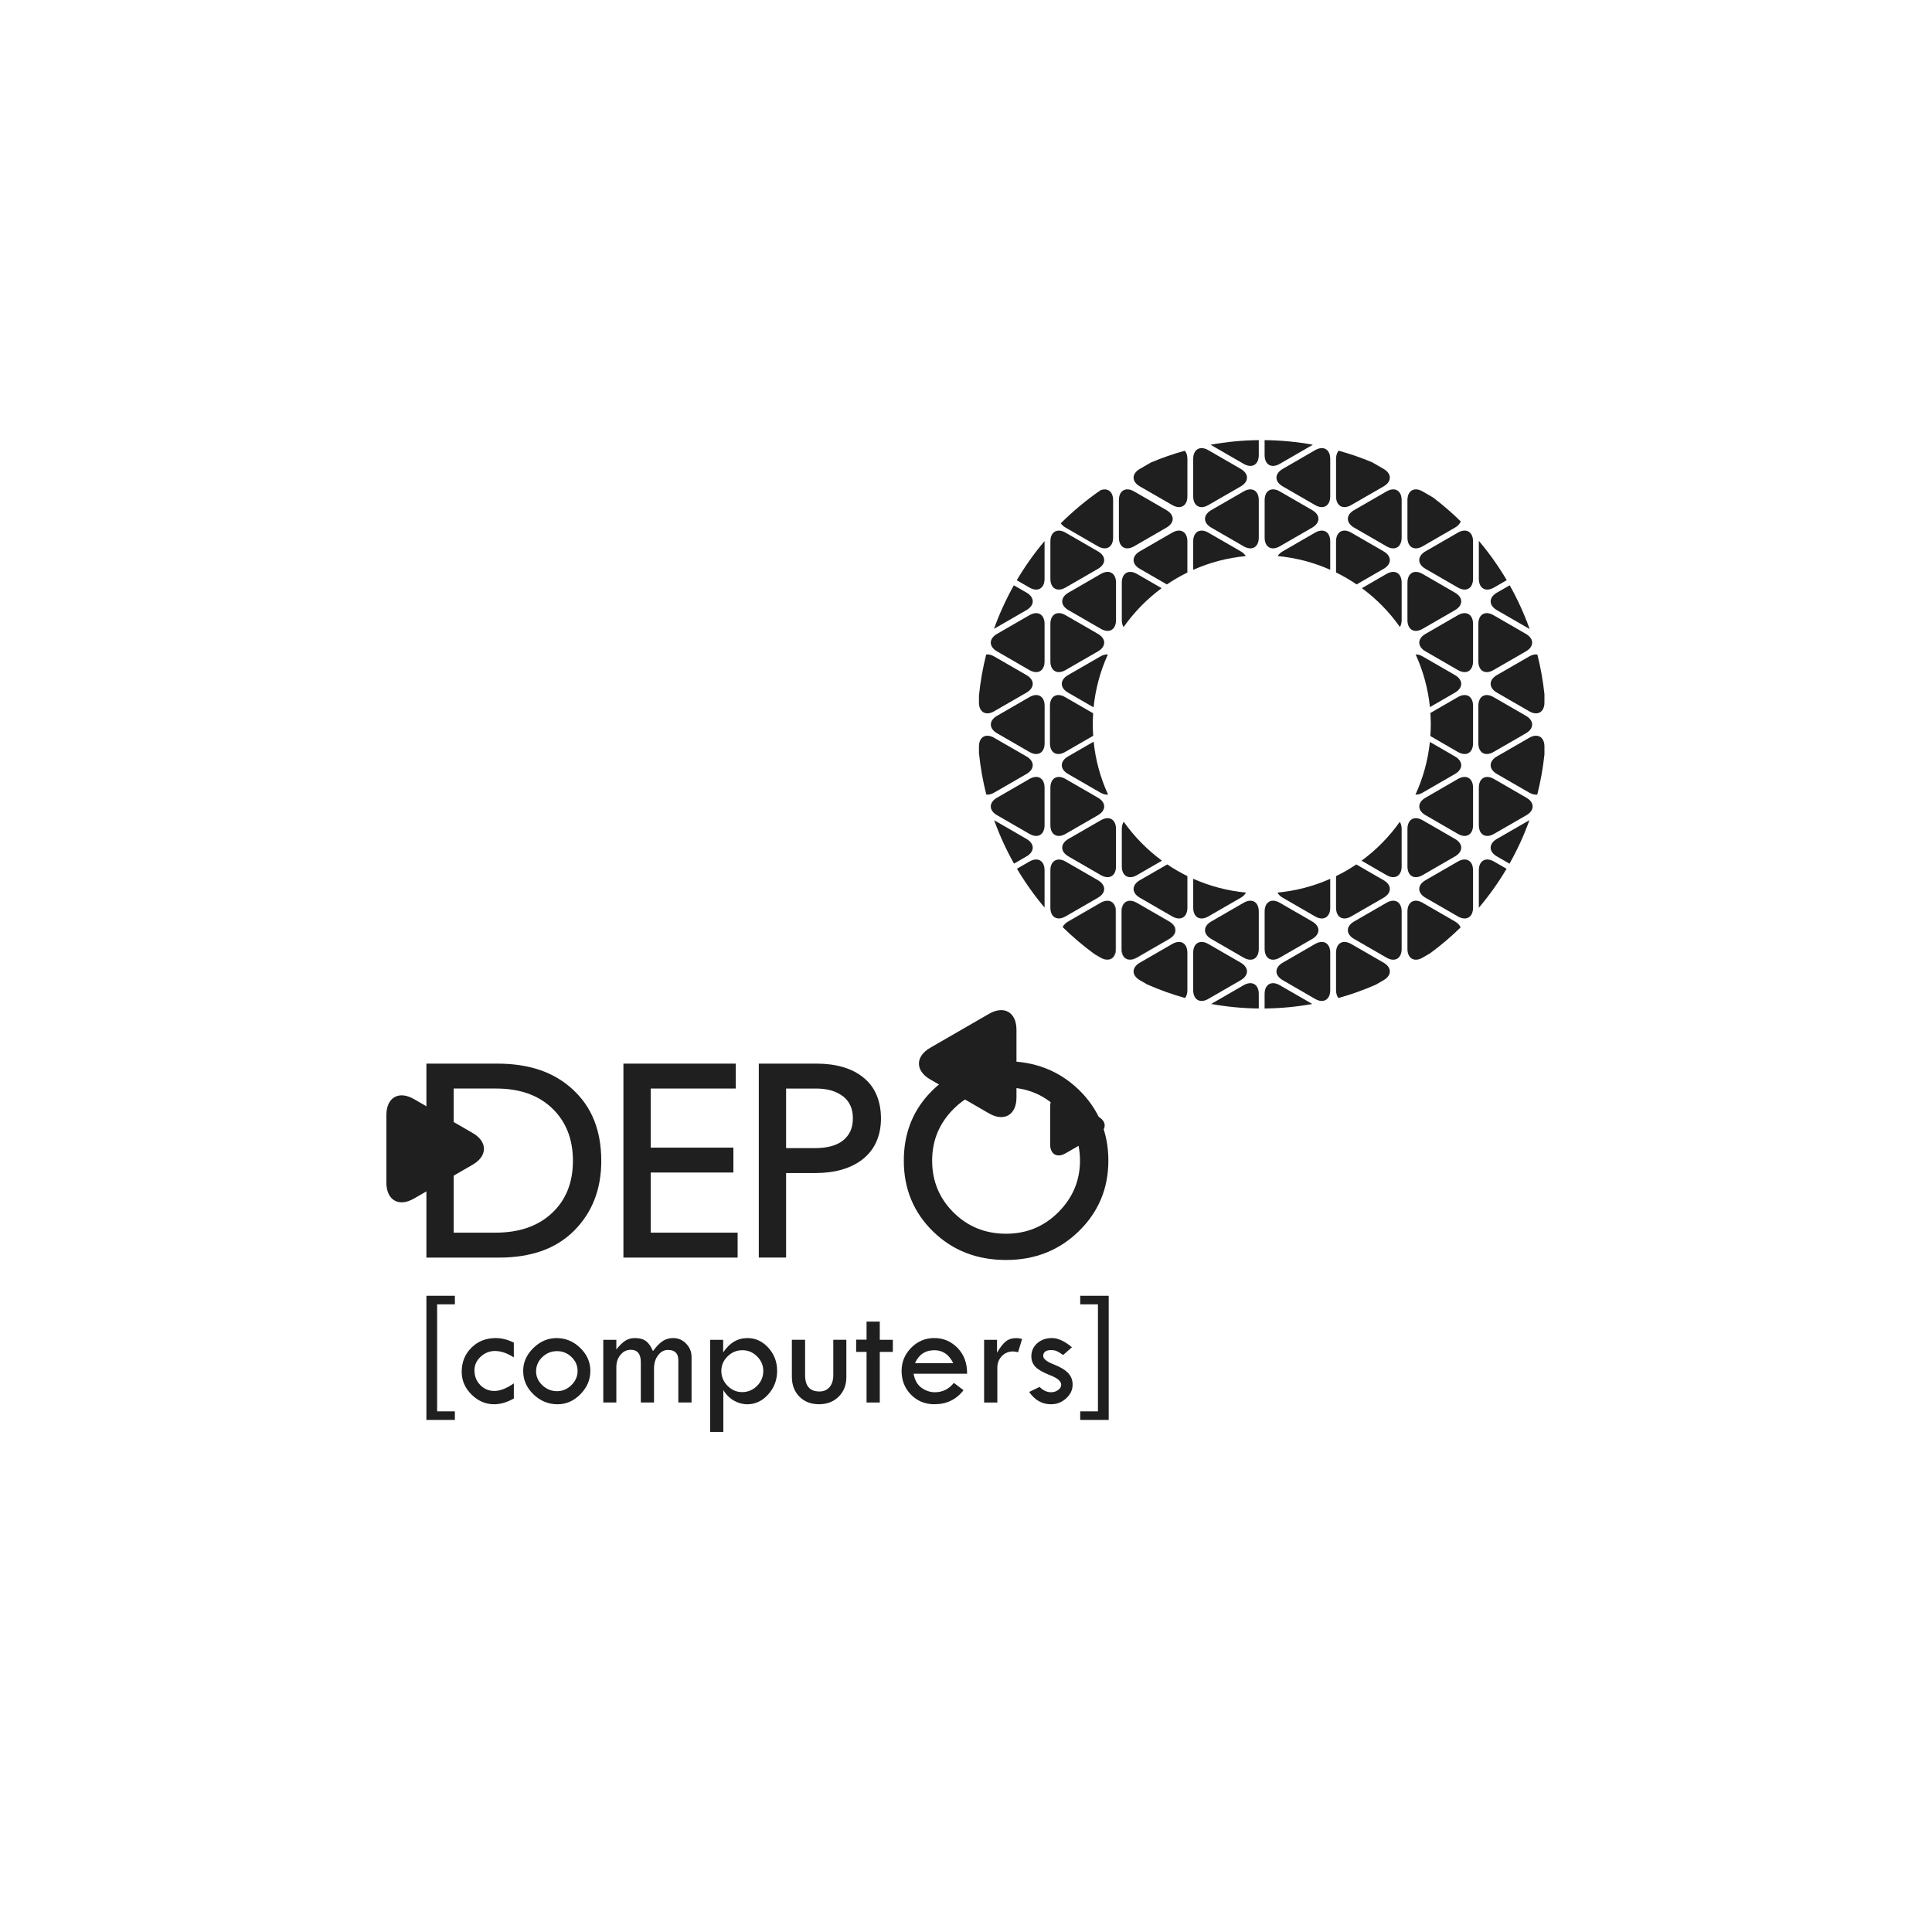 <?xml version="1.0" encoding="UTF-8"?> <svg xmlns="http://www.w3.org/2000/svg" width="180" height="180" viewBox="0 0 180 180" fill="none"> <path d="M53.378 101.515C54.268 102.339 54.931 103.299 55.366 104.403C55.801 105.505 56.02 106.757 56.02 108.155C56.02 110.79 55.182 112.953 53.503 114.648C52.647 115.503 51.635 116.138 50.466 116.55C49.297 116.96 47.98 117.167 46.516 117.167H39.727V99.096H46.343C47.808 99.096 49.123 99.291 50.292 99.687C51.46 100.082 52.489 100.691 53.378 101.515ZM51.428 113.017C52.728 111.8 53.378 110.179 53.378 108.155C53.378 106.13 52.737 104.502 51.453 103.267C50.17 102.032 48.425 101.416 46.221 101.416H42.27V114.844H46.171C48.374 114.844 50.128 114.236 51.428 113.017Z" fill="#1F1F1F"></path> <path d="M100.498 101.515C102.34 103.308 103.264 105.513 103.264 108.131C103.264 110.731 102.341 112.928 100.498 114.722C98.672 116.499 96.416 117.389 93.734 117.389C91.019 117.389 88.756 116.508 86.945 114.747C85.118 112.969 84.206 110.764 84.206 108.131C84.206 105.497 85.11 103.3 86.921 101.54C88.747 99.761 91.019 98.874 93.734 98.874C96.4 98.874 98.655 99.753 100.498 101.515ZM98.597 112.945C99.947 111.594 100.62 109.989 100.62 108.13C100.62 106.27 99.947 104.666 98.597 103.314C97.263 101.983 95.642 101.317 93.733 101.317C91.808 101.317 90.178 101.983 88.845 103.314C87.513 104.648 86.845 106.254 86.845 108.13C86.845 110.023 87.504 111.626 88.82 112.945C90.153 114.277 91.791 114.944 93.733 114.944C95.642 114.945 97.263 114.277 98.597 112.945Z" fill="#1F1F1F"></path> <path d="M80.423 100.379C80.982 100.822 81.397 101.369 81.669 102.022C81.942 102.671 82.078 103.4 82.078 104.205C82.078 104.994 81.937 105.71 81.657 106.351C81.377 106.995 80.949 107.546 80.374 108.005C79.272 108.863 77.798 109.29 75.955 109.29H73.239V117.165H70.696V99.096H76.102C76.989 99.096 77.801 99.203 78.533 99.416C79.266 99.629 79.896 99.951 80.423 100.379ZM78.572 106.229C78.851 106 79.069 105.72 79.225 105.392C79.382 105.061 79.46 104.658 79.46 104.18C79.46 103.736 79.385 103.349 79.237 103.022C79.09 102.692 78.874 102.411 78.594 102.18C78.283 101.936 77.916 101.745 77.498 101.613C77.078 101.482 76.579 101.417 76.004 101.417H73.239V106.97H75.88C77.081 106.97 77.979 106.723 78.572 106.229Z" fill="#1F1F1F"></path> <path d="M68.724 114.844V117.166H58.082V99.096H68.55V101.416H60.626V106.921H68.328V109.241H60.626V114.844H68.724Z" fill="#1F1F1F"></path> <path d="M38.563 102.397C37.154 101.584 36 102.249 36 103.877V110.191C36 111.819 37.154 112.484 38.563 111.67L44.032 108.515C45.441 107.701 45.441 106.367 44.032 105.556L38.563 102.397Z" fill="#1F1F1F"></path> <path d="M99.273 107.454L102.33 105.689C103.119 105.235 103.119 104.489 102.33 104.035L99.273 102.27C98.485 101.818 97.841 102.188 97.841 103.099V106.629C97.842 107.538 98.486 107.91 99.273 107.454Z" fill="#1F1F1F"></path> <path d="M39.726 132.291V120.724H42.379V121.521H40.726V131.493H42.379V132.29H39.726V132.291Z" fill="#1F1F1F"></path> <path d="M47.873 128.885V130.294C47.245 130.651 46.636 130.832 46.046 130.832C45.239 130.832 44.532 130.527 43.925 129.921C43.319 129.315 43.016 128.613 43.016 127.815C43.016 126.908 43.318 126.157 43.921 125.561C44.526 124.961 45.283 124.665 46.194 124.665C46.737 124.665 47.297 124.806 47.872 125.089V126.465C47.253 126.066 46.668 125.868 46.115 125.868C45.605 125.868 45.159 126.049 44.778 126.405C44.394 126.764 44.203 127.185 44.203 127.666C44.203 128.209 44.382 128.666 44.741 129.036C45.1 129.407 45.539 129.592 46.058 129.592C46.589 129.592 47.192 129.358 47.873 128.885Z" fill="#1F1F1F"></path> <path d="M48.743 127.723C48.743 126.926 49.058 126.216 49.689 125.596C50.318 124.975 51.042 124.666 51.857 124.666C52.698 124.666 53.431 124.971 54.059 125.583C54.689 126.194 55.002 126.908 55.002 127.724C55.002 128.546 54.694 129.269 54.078 129.894C53.463 130.519 52.751 130.833 51.943 130.833C51.081 130.833 50.332 130.522 49.696 129.904C49.06 129.287 48.743 128.556 48.743 127.723ZM53.813 127.727C53.813 127.23 53.624 126.799 53.245 126.432C52.868 126.066 52.42 125.882 51.9 125.882C51.367 125.882 50.908 126.07 50.523 126.44C50.139 126.81 49.946 127.254 49.946 127.769C49.946 128.261 50.141 128.691 50.53 129.06C50.92 129.429 51.377 129.613 51.9 129.613C52.411 129.613 52.857 129.424 53.238 129.045C53.621 128.668 53.813 128.228 53.813 127.727Z" fill="#1F1F1F"></path> <path d="M56.206 130.668V124.827H57.423V125.727C57.711 125.359 57.986 125.089 58.247 124.919C58.508 124.748 58.81 124.665 59.148 124.665C59.593 124.665 59.941 124.761 60.194 124.955C60.446 125.149 60.66 125.456 60.835 125.881C61.142 125.456 61.44 125.148 61.727 124.955C62.014 124.761 62.347 124.665 62.726 124.665C63.19 124.665 63.59 124.838 63.927 125.186C64.262 125.531 64.431 125.944 64.431 126.421V130.668H63.199V126.738C63.199 126.093 62.88 125.769 62.24 125.769C61.876 125.769 61.567 125.935 61.314 126.265C61.06 126.596 60.934 127.004 60.934 127.491V130.668H59.703V126.902C59.703 126.137 59.387 125.756 58.761 125.756C58.388 125.756 58.071 125.91 57.812 126.223C57.553 126.535 57.423 126.919 57.423 127.376V130.668H56.206Z" fill="#1F1F1F"></path> <path d="M67.377 124.827V126.003C67.966 125.111 68.72 124.665 69.639 124.665C70.393 124.665 71.041 124.965 71.586 125.567C72.131 126.168 72.403 126.887 72.403 127.723C72.403 128.567 72.127 129.297 71.576 129.912C71.023 130.525 70.374 130.833 69.625 130.833C69.192 130.833 68.775 130.718 68.377 130.492C67.979 130.265 67.65 129.938 67.391 129.508V133.409H66.16V124.828H67.377V124.827ZM71.114 127.723C71.114 127.209 70.921 126.758 70.535 126.373C70.149 125.988 69.693 125.796 69.169 125.796C68.637 125.796 68.176 125.988 67.788 126.37C67.4 126.752 67.205 127.203 67.205 127.722C67.205 128.256 67.397 128.719 67.781 129.11C68.166 129.501 68.619 129.699 69.143 129.699C69.683 129.699 70.148 129.504 70.535 129.117C70.921 128.729 71.114 128.265 71.114 127.723Z" fill="#1F1F1F"></path> <path d="M73.776 124.826H75.009V128.118C75.009 129.134 75.455 129.641 76.347 129.641C76.744 129.641 77.056 129.504 77.288 129.233C77.519 128.962 77.636 128.589 77.636 128.117V124.825H78.852V128.317C78.852 129.047 78.614 129.649 78.137 130.122C77.66 130.594 77.052 130.83 76.312 130.83C75.556 130.83 74.946 130.594 74.478 130.122C74.012 129.649 73.777 129.033 73.777 128.273V124.826H73.776Z" fill="#1F1F1F"></path> <path d="M80.735 123.13H81.967V124.826H83.185V125.954H81.967V130.668H80.735V125.954H79.765V124.813H80.735V123.13Z" fill="#1F1F1F"></path> <path d="M90.102 127.987H85.117C85.226 128.586 85.472 129.023 85.857 129.298C86.242 129.574 86.661 129.712 87.113 129.712C87.812 129.712 88.398 129.422 88.871 128.842L89.769 129.521C89.094 130.395 88.19 130.831 87.057 130.831C86.188 130.831 85.462 130.533 84.876 129.938C84.291 129.343 83.999 128.604 83.999 127.722C83.999 126.896 84.295 126.18 84.887 125.574C85.481 124.967 86.203 124.664 87.057 124.664C87.897 124.664 88.618 124.973 89.217 125.587C89.817 126.205 90.111 127.003 90.102 127.987ZM85.246 127.002H88.812C88.416 126.2 87.832 125.797 87.057 125.797C86.212 125.797 85.609 126.198 85.246 127.002Z" fill="#1F1F1F"></path> <path d="M92.891 124.827V126.03C93.166 125.549 93.432 125.201 93.695 124.987C93.956 124.772 94.296 124.665 94.717 124.665C94.836 124.665 95.005 124.693 95.227 124.748L94.852 125.982C94.615 125.934 94.459 125.91 94.385 125.91C93.97 125.91 93.62 126.055 93.34 126.346C93.06 126.637 92.919 127 92.919 127.433V130.669H91.687V124.828H92.891V124.827Z" fill="#1F1F1F"></path> <path d="M99.871 125.521L99.049 126.243C98.836 126.092 98.652 125.978 98.498 125.901C98.341 125.822 98.159 125.784 97.944 125.784C97.445 125.784 97.194 125.968 97.194 126.335C97.194 126.602 97.511 126.857 98.147 127.106C98.782 127.355 99.239 127.627 99.516 127.924C99.794 128.22 99.933 128.579 99.933 128.999C99.933 129.49 99.735 129.918 99.332 130.282C98.93 130.648 98.459 130.832 97.915 130.832C97.091 130.832 96.413 130.448 95.884 129.684L96.855 129.217C97.193 129.548 97.548 129.712 97.914 129.712C98.172 129.712 98.393 129.644 98.584 129.503C98.776 129.363 98.87 129.203 98.87 129.018C98.87 128.692 98.536 128.399 97.864 128.139C97.196 127.879 96.73 127.613 96.473 127.349C96.217 127.082 96.088 126.754 96.088 126.363C96.088 125.876 96.271 125.472 96.635 125.147C97.002 124.825 97.462 124.663 98.013 124.663C98.565 124.663 99.188 124.951 99.871 125.521Z" fill="#1F1F1F"></path> <path d="M103.295 120.724V132.291H100.641V131.494H102.293V121.522H100.641V120.725H103.295V120.724Z" fill="#1F1F1F"></path> <path d="M92.141 94.458L86.673 97.615C85.262 98.429 85.262 99.759 86.673 100.574L92.141 103.73C93.548 104.543 94.702 103.879 94.702 102.251V95.937C94.702 94.31 93.548 93.644 92.141 94.458Z" fill="#1F1F1F"></path> <path d="M95.907 80.268L94.748 80.937C95.505 82.217 96.366 83.426 97.32 84.557V81.084C97.32 80.186 96.685 79.819 95.907 80.268Z" fill="#1F1F1F"></path> <path d="M97.32 61.613V58.132C97.32 57.234 96.685 56.868 95.907 57.317L92.891 59.057C92.114 59.506 92.114 60.239 92.891 60.688L95.907 62.429C96.685 62.877 97.32 62.509 97.32 61.613Z" fill="#1F1F1F"></path> <path d="M135.829 64.946L133.266 66.426C133.287 66.776 133.304 67.125 133.304 67.48C133.304 67.849 133.285 68.215 133.262 68.576L135.829 70.06C136.605 70.508 137.241 70.141 137.241 69.244V65.76C137.241 64.864 136.604 64.499 135.829 64.946Z" fill="#1F1F1F"></path> <path d="M99.276 54.74L102.292 52.999C103.07 52.551 103.07 51.815 102.292 51.368L99.278 49.626C98.5 49.179 97.862 49.545 97.862 50.445V53.925C97.862 54.823 98.5 55.186 99.276 54.74Z" fill="#1F1F1F"></path> <path d="M119.234 43.215L122.249 41.474C122.273 41.46 122.287 41.446 122.31 41.432C120.852 41.168 119.351 41.022 117.821 41.005V42.4C117.82 43.298 118.456 43.665 119.234 43.215Z" fill="#1F1F1F"></path> <path d="M115.866 43.215C116.643 43.665 117.278 43.297 117.278 42.4V41.006C115.748 41.021 114.253 41.169 112.795 41.433C112.815 41.446 112.831 41.46 112.851 41.474L115.866 43.215Z" fill="#1F1F1F"></path> <path d="M112.85 47.526C112.074 47.975 112.074 48.708 112.85 49.157L115.866 50.898C116.643 51.347 117.278 50.98 117.278 50.081V46.601C117.278 45.704 116.643 45.336 115.866 45.786L112.85 47.526Z" fill="#1F1F1F"></path> <path d="M115.596 51.367L112.579 49.625C111.803 49.178 111.167 49.545 111.167 50.444V53.09C112.688 52.415 114.333 51.972 116.063 51.809C115.969 51.648 115.816 51.494 115.596 51.367Z" fill="#1F1F1F"></path> <path d="M97.319 53.924V50.442C97.319 50.43 97.317 50.423 97.317 50.413C96.356 51.549 95.49 52.769 94.729 54.06L95.907 54.739C96.685 55.189 97.319 54.821 97.319 53.924Z" fill="#1F1F1F"></path> <path d="M95.634 56.841C96.413 56.391 96.413 55.656 95.634 55.209L94.459 54.532C93.734 55.819 93.114 57.174 92.609 58.586C92.613 58.585 92.617 58.583 92.619 58.582L95.634 56.841Z" fill="#1F1F1F"></path> <path d="M106.197 45.316L109.215 47.054C109.992 47.504 110.627 47.137 110.627 46.239V42.759C110.627 42.424 110.538 42.163 110.387 41.991C109.305 42.294 108.251 42.656 107.231 43.088L106.198 43.685C105.42 44.134 105.42 44.868 106.197 45.316Z" fill="#1F1F1F"></path> <path d="M110.626 50.443C110.626 49.544 109.991 49.178 109.214 49.624L106.196 51.366C105.419 51.815 105.419 52.549 106.196 52.997L108.716 54.451C109.322 54.038 109.962 53.667 110.625 53.34V50.443H110.626Z" fill="#1F1F1F"></path> <path d="M112.58 47.056L115.597 45.318C116.373 44.868 116.373 44.135 115.597 43.686L112.58 41.943C111.804 41.494 111.168 41.861 111.168 42.759V46.241C111.168 47.137 111.804 47.505 112.58 47.056Z" fill="#1F1F1F"></path> <path d="M126.16 49.157L129.177 50.898C129.954 51.347 130.588 50.98 130.588 50.081V46.601C130.588 45.704 129.954 45.336 129.177 45.786L126.16 47.526C125.382 47.974 125.382 48.708 126.16 49.157Z" fill="#1F1F1F"></path> <path d="M119.509 45.317L122.523 47.055C123.298 47.504 123.934 47.137 123.934 46.24V42.759C123.934 41.861 123.298 41.494 122.522 41.943L119.509 43.686C118.73 44.135 118.73 44.868 119.509 45.317Z" fill="#1F1F1F"></path> <path d="M123.934 50.443C123.934 49.544 123.298 49.178 122.522 49.624L119.509 51.366C119.285 51.493 119.133 51.647 119.038 51.805C120.768 51.969 122.413 52.409 123.934 53.086V50.443Z" fill="#1F1F1F"></path> <path d="M124.476 46.24C124.476 47.137 125.111 47.505 125.889 47.055L128.906 45.318C129.682 44.868 129.682 44.135 128.906 43.686L127.843 43.072C126.832 42.646 125.788 42.288 124.718 41.988C124.567 42.16 124.477 42.422 124.477 42.76V46.24H124.476Z" fill="#1F1F1F"></path> <path d="M139.147 62.428L142.163 60.687C142.942 60.238 142.942 59.505 142.163 59.056L139.147 57.316C138.371 56.866 137.736 57.234 137.736 58.131V61.612C137.736 62.509 138.371 62.877 139.147 62.428Z" fill="#1F1F1F"></path> <path d="M139.463 56.847L142.479 58.587C142.489 58.593 142.5 58.596 142.511 58.601C142.006 57.185 141.381 55.822 140.654 54.529L139.463 55.217C138.686 55.663 138.686 56.398 139.463 56.847Z" fill="#1F1F1F"></path> <path d="M142.478 61.158L139.462 62.896C138.685 63.346 138.685 64.079 139.462 64.53L142.478 66.27C143.256 66.718 143.892 66.351 143.892 65.454V64.682C143.759 63.42 143.537 62.183 143.231 60.979C143.014 60.944 142.757 60.997 142.478 61.158Z" fill="#1F1F1F"></path> <path d="M135.828 57.316L132.814 59.056C132.036 59.505 132.036 60.238 132.814 60.687L135.828 62.428C136.605 62.877 137.241 62.509 137.241 61.613V58.132C137.241 57.234 136.604 56.866 135.828 57.316Z" fill="#1F1F1F"></path> <path d="M130.428 58.416C130.529 58.249 130.589 58.037 130.589 57.771V54.289C130.589 53.389 129.954 53.025 129.177 53.473L126.884 54.797C128.252 55.803 129.448 57.028 130.428 58.416Z" fill="#1F1F1F"></path> <path d="M132.542 58.587L135.557 56.847C136.334 56.398 136.334 55.663 135.557 55.217L132.542 53.473C131.765 53.026 131.129 53.39 131.129 54.289V57.771C131.129 58.669 131.765 59.036 132.542 58.587Z" fill="#1F1F1F"></path> <path d="M131.128 46.601V50.083C131.128 50.981 131.762 51.347 132.541 50.899L135.555 49.158C135.842 48.992 136.018 48.791 136.093 48.578C135.28 47.78 134.416 47.032 133.506 46.344L132.541 45.785C131.762 45.336 131.128 45.705 131.128 46.601Z" fill="#1F1F1F"></path> <path d="M137.78 53.923C137.78 54.823 138.417 55.187 139.194 54.739L140.38 54.053C139.619 52.76 138.748 51.536 137.784 50.394C137.784 50.414 137.78 50.425 137.78 50.442V53.923Z" fill="#1F1F1F"></path> <path d="M95.907 72.576L92.891 74.319C92.114 74.768 92.114 75.502 92.891 75.95L95.907 77.69C96.685 78.139 97.32 77.77 97.32 76.872V73.393C97.32 72.495 96.685 72.127 95.907 72.576Z" fill="#1F1F1F"></path> <path d="M98.373 80.135C98.064 80.256 97.862 80.583 97.862 81.083C97.862 80.584 98.064 80.256 98.373 80.135Z" fill="#1F1F1F"></path> <path d="M102.84 82.605C102.767 82.385 102.582 82.176 102.292 82.007L100.182 80.79L102.292 82.007C102.582 82.178 102.766 82.385 102.84 82.605Z" fill="#1F1F1F"></path> <path d="M119.234 91.79C118.456 91.341 117.82 91.71 117.82 92.607V93.958C119.335 93.944 120.817 93.799 122.26 93.54C122.256 93.537 122.253 93.535 122.248 93.531L119.234 91.79Z" fill="#1F1F1F"></path> <path d="M115.866 91.79L112.85 93.531C112.848 93.533 112.846 93.535 112.841 93.537C114.284 93.797 115.765 93.943 117.278 93.958V92.607C117.278 91.71 116.643 91.341 115.866 91.79Z" fill="#1F1F1F"></path> <path d="M115.866 84.109L112.85 85.851C112.074 86.298 112.074 87.032 112.85 87.481L115.866 89.222C116.643 89.671 117.278 89.304 117.278 88.406V84.925C117.278 84.027 116.643 83.658 115.866 84.109Z" fill="#1F1F1F"></path> <path d="M111.168 84.564C111.168 85.464 111.804 85.829 112.58 85.381L115.597 83.64C115.835 83.502 115.994 83.334 116.085 83.157C114.349 82.997 112.695 82.551 111.169 81.873V84.564H111.168Z" fill="#1F1F1F"></path> <path d="M110.626 88.766C110.626 87.868 109.991 87.501 109.214 87.949L106.196 89.691C105.419 90.141 105.419 90.871 106.196 91.321L106.89 91.722C108.024 92.221 109.198 92.644 110.41 92.982C110.546 92.81 110.626 92.565 110.626 92.248V88.766Z" fill="#1F1F1F"></path> <path d="M106.197 82.007C105.42 82.455 105.42 83.191 106.197 83.64L109.215 85.381C109.992 85.829 110.627 85.464 110.627 84.564V81.624C109.974 81.303 109.347 80.941 108.75 80.537L106.197 82.007Z" fill="#1F1F1F"></path> <path d="M115.596 89.691L112.579 87.949C111.803 87.501 111.167 87.868 111.167 88.766V92.247C111.167 93.145 111.803 93.513 112.579 93.064L115.596 91.321C116.371 90.871 116.371 90.14 115.596 89.691Z" fill="#1F1F1F"></path> <path d="M129.177 84.109L126.16 85.851C125.382 86.298 125.382 87.032 126.16 87.481L129.177 89.222C129.954 89.671 130.588 89.304 130.588 88.406V84.925C130.588 84.027 129.954 83.658 129.177 84.109Z" fill="#1F1F1F"></path> <path d="M122.523 87.949L119.509 89.691C118.73 90.141 118.73 90.871 119.509 91.321L122.522 93.064C123.298 93.514 123.934 93.145 123.934 92.247V88.766C123.934 87.868 123.298 87.501 122.523 87.949Z" fill="#1F1F1F"></path> <path d="M119.509 83.64L122.523 85.381C123.298 85.829 123.934 85.463 123.934 84.564V81.878C122.408 82.556 120.755 83 119.02 83.159C119.11 83.334 119.268 83.503 119.509 83.64Z" fill="#1F1F1F"></path> <path d="M128.906 89.691L125.889 87.949C125.111 87.501 124.476 87.868 124.476 88.766V92.247C124.476 92.565 124.56 92.811 124.696 92.984C125.889 92.65 127.051 92.237 128.17 91.746L128.906 91.321C129.682 90.871 129.682 90.14 128.906 89.691Z" fill="#1F1F1F"></path> <path d="M137.78 73.394V76.873C137.78 77.772 138.417 78.139 139.194 77.691L142.21 75.951C142.987 75.503 142.987 74.769 142.21 74.321L139.194 72.578C138.417 72.128 137.78 72.495 137.78 73.394Z" fill="#1F1F1F"></path> <path d="M139.463 78.16C138.686 78.609 138.686 79.342 139.463 79.791L140.636 80.468C141.364 79.179 141.987 77.825 142.494 76.413C142.489 76.416 142.485 76.417 142.479 76.42L139.463 78.16Z" fill="#1F1F1F"></path> <path d="M142.478 68.737L139.462 70.476C138.685 70.926 138.685 71.66 139.462 72.109L142.478 73.85C142.753 74.007 143.006 74.059 143.224 74.028C143.534 72.81 143.758 71.559 143.892 70.283V69.552C143.892 68.655 143.256 68.289 142.478 68.737Z" fill="#1F1F1F"></path> <path d="M135.828 72.576L132.814 74.319C132.036 74.768 132.036 75.502 132.814 75.95L135.828 77.69C136.605 78.139 137.241 77.77 137.241 76.872V73.393C137.241 72.495 136.604 72.127 135.828 72.576Z" fill="#1F1F1F"></path> <path d="M126.852 80.189L129.177 81.532C129.954 81.98 130.588 81.615 130.588 80.717V77.236C130.588 76.957 130.523 76.736 130.414 76.57C129.429 77.959 128.226 79.183 126.852 80.189Z" fill="#1F1F1F"></path> <path d="M135.557 79.79C136.334 79.341 136.334 78.609 135.557 78.159L132.542 76.42C131.765 75.97 131.129 76.337 131.129 77.236V80.718C131.129 81.616 131.765 81.981 132.542 81.532L135.557 79.79Z" fill="#1F1F1F"></path> <path d="M135.555 85.851L132.541 84.109C131.762 83.658 131.128 84.027 131.128 84.925V88.406C131.128 89.304 131.762 89.671 132.541 89.222L133.247 88.813C134.249 88.077 135.195 87.27 136.081 86.404C136 86.199 135.829 86.006 135.555 85.851Z" fill="#1F1F1F"></path> <path d="M103.933 84.924V88.407C103.933 89.062 103.593 89.431 103.105 89.407C103.614 89.456 103.976 89.083 103.976 88.405V84.924C103.976 84.245 103.612 83.87 103.099 83.923C103.591 83.895 103.933 84.264 103.933 84.924Z" fill="#1F1F1F"></path> <path d="M108.947 85.851L105.93 84.109C105.722 83.989 105.524 83.932 105.345 83.923C105.515 83.937 105.697 83.998 105.89 84.109L108.906 85.85C109.682 86.299 109.682 87.032 108.906 87.484L105.89 89.224C105.699 89.332 105.517 89.391 105.351 89.408C105.528 89.398 105.724 89.343 105.931 89.222L108.948 87.481C109.719 87.032 109.719 86.297 108.947 85.851Z" fill="#1F1F1F"></path> <path d="M137.78 81.084V84.564C137.78 84.567 137.782 84.569 137.782 84.573C138.739 83.44 139.603 82.227 140.363 80.942L139.194 80.268C138.417 79.82 137.78 80.185 137.78 81.084Z" fill="#1F1F1F"></path> <path d="M92.619 66.27L95.634 64.53C96.413 64.079 96.413 63.346 95.634 62.896L92.619 61.156C92.348 61 92.096 60.947 91.881 60.978C91.566 62.225 91.339 63.507 91.207 64.816V65.454C91.207 66.351 91.844 66.718 92.619 66.27Z" fill="#1F1F1F"></path> <path d="M101.847 66.456L99.233 64.946C98.46 64.499 97.822 64.864 97.822 65.761V69.245C97.822 70.142 98.46 70.509 99.233 70.061L101.851 68.55C101.827 68.198 101.811 67.841 101.811 67.481C101.811 67.136 101.825 66.795 101.847 66.456Z" fill="#1F1F1F"></path> <path d="M142.163 66.687L139.147 64.946C138.371 64.499 137.736 64.864 137.736 65.761V69.245C137.736 70.142 138.371 70.509 139.147 70.061L142.163 68.32C142.942 67.87 142.942 67.136 142.163 66.687Z" fill="#1F1F1F"></path> <path d="M95.912 64.946L92.897 66.687C92.118 67.136 92.118 67.869 92.897 68.319L95.912 70.06C96.688 70.508 97.325 70.141 97.325 69.244V65.76C97.325 64.864 96.687 64.499 95.912 64.946Z" fill="#1F1F1F"></path> <path d="M95.634 78.159L92.626 76.422C93.129 77.829 93.751 79.177 94.475 80.462L95.634 79.793C96.413 79.341 96.413 78.609 95.634 78.159Z" fill="#1F1F1F"></path> <path d="M99.278 62.428L102.292 60.687C103.07 60.238 103.07 59.505 102.292 59.056L99.278 57.316C98.5 56.866 97.862 57.234 97.862 58.131V61.612C97.862 62.509 98.5 62.877 99.278 62.428Z" fill="#1F1F1F"></path> <path d="M99.546 55.216C98.77 55.663 98.77 56.398 99.546 56.846L102.563 58.586C103.342 59.035 103.977 58.669 103.977 57.77V54.288C103.977 53.389 103.342 53.024 102.563 53.472L99.546 55.216Z" fill="#1F1F1F"></path> <path d="M108.225 54.8L105.93 53.473C105.153 53.026 104.516 53.39 104.516 54.289V57.771C104.516 58.041 104.581 58.256 104.681 58.424C105.661 57.033 106.858 55.807 108.225 54.8Z" fill="#1F1F1F"></path> <path d="M119.236 50.898L122.253 49.157C123.029 48.709 123.029 47.975 122.253 47.526L119.236 45.784C118.46 45.335 117.824 45.703 117.824 46.599V50.081C117.823 50.981 118.46 51.347 119.236 50.898Z" fill="#1F1F1F"></path> <path d="M128.906 52.998C129.682 52.55 129.682 51.815 128.906 51.367L125.889 49.624C125.111 49.177 124.476 49.544 124.476 50.443V53.336C125.142 53.661 125.783 54.035 126.393 54.449L128.906 52.998Z" fill="#1F1F1F"></path> <path d="M135.557 64.53C136.334 64.079 136.334 63.346 135.557 62.896L132.543 61.156C132.307 61.02 132.091 60.969 131.893 60.974C132.587 62.496 133.047 64.145 133.223 65.878L135.557 64.53Z" fill="#1F1F1F"></path> <path d="M99.278 49.156L102.294 50.897C103.072 51.347 103.706 50.98 103.706 50.081V46.6C103.706 45.801 103.201 45.425 102.538 45.672C101.211 46.588 99.968 47.619 98.83 48.756C98.929 48.901 99.076 49.039 99.278 49.156Z" fill="#1F1F1F"></path> <path d="M105.661 50.898L108.675 49.157C109.452 48.709 109.452 47.975 108.675 47.526L105.661 45.784C104.88 45.335 104.245 45.703 104.245 46.599V50.081C104.245 50.981 104.88 51.347 105.661 50.898Z" fill="#1F1F1F"></path> <path d="M132.81 52.998L135.827 54.739C136.605 55.186 137.24 54.822 137.24 53.923V50.443C137.24 49.544 136.605 49.178 135.827 49.624L132.81 51.366C132.034 51.815 132.034 52.55 132.81 52.998Z" fill="#1F1F1F"></path> <path d="M92.619 73.85L95.634 72.109C96.413 71.66 96.413 70.927 95.634 70.476L92.619 68.737C91.844 68.29 91.207 68.656 91.207 69.552V70.149C91.34 71.474 91.572 72.769 91.891 74.029C92.105 74.057 92.353 74.005 92.619 73.85Z" fill="#1F1F1F"></path> <path d="M99.278 77.691L102.292 75.951C103.07 75.503 103.07 74.769 102.292 74.32L99.278 72.577C98.5 72.129 97.862 72.496 97.862 73.395V76.874C97.862 77.772 98.5 78.14 99.278 77.691Z" fill="#1F1F1F"></path> <path d="M102.562 76.42L99.545 78.159C98.769 78.609 98.769 79.342 99.545 79.79L102.562 81.532C103.341 81.98 103.975 81.615 103.975 80.718V77.237C103.975 76.337 103.341 75.97 102.562 76.42Z" fill="#1F1F1F"></path> <path d="M104.697 76.562C104.585 76.731 104.516 76.953 104.516 77.237V80.718C104.516 81.616 105.153 81.981 105.93 81.533L108.258 80.187C106.885 79.179 105.682 77.953 104.697 76.562Z" fill="#1F1F1F"></path> <path d="M122.252 87.481C123.028 87.032 123.028 86.298 122.252 85.851L119.235 84.109C118.459 83.658 117.823 84.027 117.823 84.925V88.406C117.823 89.304 118.459 89.671 119.235 89.222L122.252 87.481Z" fill="#1F1F1F"></path> <path d="M124.476 84.564C124.476 85.464 125.111 85.828 125.889 85.381L128.906 83.64C129.682 83.19 129.682 82.454 128.906 82.007L126.36 80.538C125.761 80.945 125.131 81.306 124.476 81.627V84.564Z" fill="#1F1F1F"></path> <path d="M132.542 73.85L135.557 72.109C136.334 71.66 136.334 70.927 135.557 70.477L133.219 69.126C133.039 70.86 132.574 72.51 131.876 74.033C132.074 74.042 132.301 73.99 132.542 73.85Z" fill="#1F1F1F"></path> <path d="M135.827 80.268L132.81 82.007C132.034 82.454 132.034 83.19 132.81 83.64L135.827 85.381C136.605 85.828 137.24 85.463 137.24 84.564V81.084C137.24 80.185 136.604 79.82 135.827 80.268Z" fill="#1F1F1F"></path> <path d="M102.523 61.158L99.508 62.896C98.73 63.346 98.73 64.08 99.508 64.53L101.888 65.904C102.062 64.162 102.523 62.502 103.217 60.974C103.012 60.959 102.777 61.01 102.523 61.158Z" fill="#1F1F1F"></path> <path d="M99.509 70.475C98.731 70.926 98.731 71.66 99.509 72.108L102.524 73.849C102.786 74 103.026 74.05 103.237 74.028C102.536 72.5 102.07 70.843 101.893 69.098L99.509 70.475Z" fill="#1F1F1F"></path> <path d="M102.292 83.64L99.278 85.381L102.292 83.64C102.78 83.359 102.96 82.967 102.84 82.605C102.96 82.968 102.777 83.359 102.292 83.64Z" fill="#1F1F1F"></path> <path d="M97.862 84.564V84.565C97.862 85.463 98.5 85.829 99.278 85.381C98.5 85.828 97.862 85.463 97.862 84.564Z" fill="#1F1F1F"></path> <path d="M99.275 80.268L100.182 80.791L99.278 80.268C98.933 80.069 98.62 80.039 98.373 80.135C98.62 80.039 98.933 80.069 99.275 80.268Z" fill="#1F1F1F"></path> <path d="M102.84 82.605C102.766 82.386 102.583 82.177 102.292 82.007L100.182 80.79L99.276 80.267C98.933 80.067 98.62 80.038 98.373 80.134C98.064 80.255 97.862 80.583 97.862 81.082V84.562C97.862 85.462 98.5 85.826 99.278 85.379L102.292 83.638C102.777 83.359 102.96 82.968 102.84 82.605Z" fill="#1F1F1F"></path> <path d="M104.514 88.406V84.925C104.514 84.267 104.858 83.898 105.345 83.923C104.838 83.876 104.477 84.25 104.477 84.925V88.408C104.477 89.084 104.84 89.459 105.351 89.408C104.86 89.434 104.514 89.066 104.514 88.406Z" fill="#1F1F1F"></path> <path d="M108.905 87.484C109.681 87.032 109.681 86.297 108.905 85.85L105.888 84.109C105.695 83.998 105.514 83.937 105.344 83.923C104.856 83.898 104.513 84.267 104.513 84.925V88.406C104.513 89.066 104.858 89.434 105.349 89.408C105.515 89.391 105.698 89.333 105.887 89.224L108.905 87.484Z" fill="#1F1F1F"></path> <path d="M103.106 89.407C102.94 89.391 102.755 89.332 102.565 89.221L101.906 88.84C101.966 88.886 102.028 88.928 102.09 88.972L102.524 89.223C102.732 89.343 102.928 89.401 103.106 89.407Z" fill="#1F1F1F"></path> <path d="M99.549 85.851L102.565 84.109C102.754 84 102.936 83.94 103.101 83.924C102.925 83.933 102.73 83.99 102.524 84.11L99.509 85.85C99.249 85.998 99.086 86.179 98.999 86.369C99.01 86.379 99.018 86.386 99.027 86.396C99.109 86.195 99.278 86.005 99.549 85.851Z" fill="#1F1F1F"></path> <path d="M103.106 89.407C103.594 89.43 103.934 89.062 103.934 88.406V84.924C103.934 84.263 103.592 83.895 103.1 83.922C102.936 83.94 102.753 83.999 102.564 84.108L99.548 85.85C99.277 86.004 99.107 86.194 99.026 86.395C99.924 87.275 100.885 88.093 101.904 88.84L102.564 89.22C102.755 89.332 102.939 89.391 103.106 89.407Z" fill="#1F1F1F"></path> </svg> 